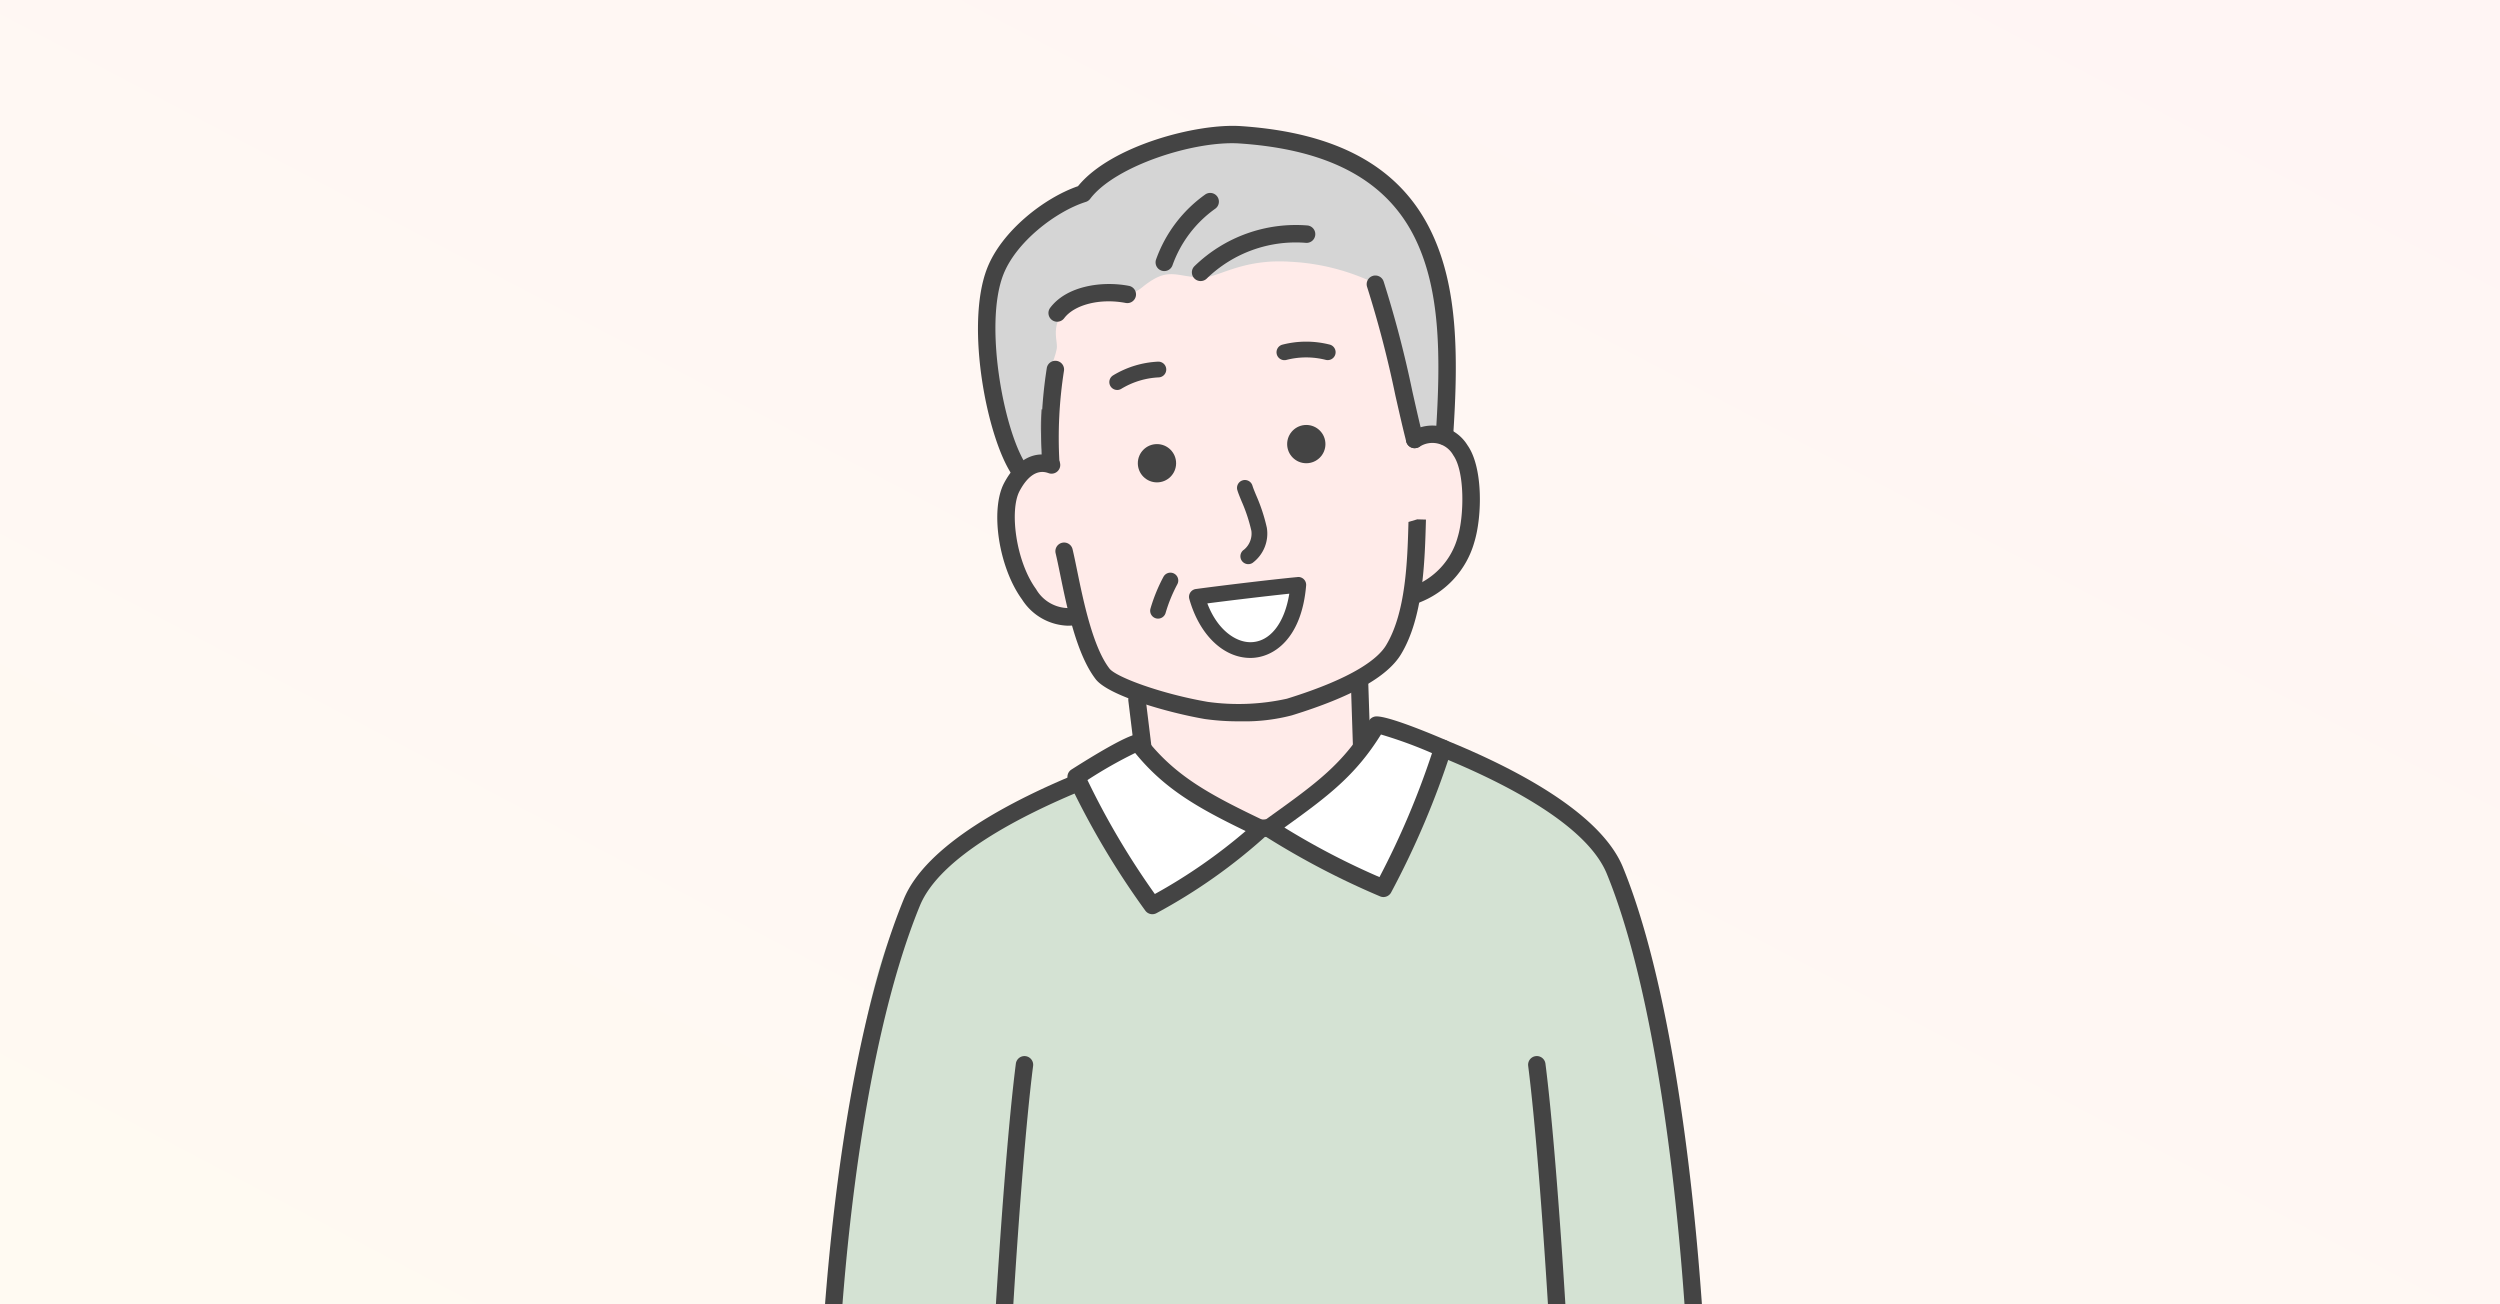 <svg xmlns="http://www.w3.org/2000/svg" width="230" height="120" viewBox="0 0 230 120"><rect x="0" y="0" width="230" height="120" fill="#808080" stroke="none"/><defs><clipPath id="b"><path transform="translate(216 4582)" fill="#f2f2f2" d="M0 0h230v120H0z"/></clipPath><clipPath id="c"><path fill="#444" stroke="#707070" d="M0 0h26.403v83.608H0z"/></clipPath><linearGradient id="a" x1=".991" y1=".021" x2="0" y2="1" gradientUnits="objectBoundingBox"><stop offset="0" stop-color="#fff5f4"/><stop offset="1" stop-color="#fffaf2"/></linearGradient></defs><path fill="url(#a)" d="M0 0h230v120H0z"/><g transform="translate(-216 -4582)" clip-path="url(#b)"><g transform="translate(280.088 4590.047)"><path d="M68.797 32.056c.906-13.358.27-26.411-18.776-27.7-4.167-.283-11.87 1.981-14.455 5.411-2.889.913-6.817 3.888-8.094 7.161-2 5.122.2 15.614 2.37 18.483" fill="#d5d5d5"/><path d="M92.407 131.811c0-18.753-2.265-45.951-7.928-59.771-1.932-4.717-9.537-8.682-15.822-11.237l-33.736 2.626a32.216 32.216 0 00-14.117 9.869c-9.088 7.789-8.433 58.513-8.433 58.513s11.193.611 14.867 0" fill="#d4e2d3"/><path d="M68.595 60.004a.8.8 0 01.364.056c6.283 2.554 14.2 6.653 16.261 11.676 5.518 13.467 7.988 39.876 7.988 60.074a.8.8 0 11-1.6 0c0-20.042-2.433-46.2-7.868-59.467-1.829-4.464-9.239-8.286-15.208-10.728z" fill="#444"/><path d="M79.991 132.612a.8.8 0 01-.8-.8c0-7.223-1.424-31.916-2.687-41.8a.8.8 0 011.589-.2c1.27 9.935 2.7 34.748 2.7 42.007a.8.8 0 01-.802.793zm-52.52.001a.8.8 0 00.8-.8c0-7.223 1.423-31.917 2.687-41.8a.8.8 0 10-1.588-.2c-1.27 9.935-2.7 34.749-2.7 42.007a.8.8 0 00.801.793z" fill="#444"/><path d="M32.657 33.953c-.01-.674-.21-2.324-.129-4.283a20.862 20.862 0 00.129 4.283z" fill="#414763"/><path d="M31.863 34.059a21.706 21.706 0 01-.134-4.447l1.6.091a30.315 30.315 0 00.083 3.383c.024.359.044.649.047.854z" fill="#655f61"/><path d="M40.515 56.336l1.518 12.427 19.378-1.186-.426-12.981" fill="#ffebe9"/><path d="M42.033 69.564a.8.8 0 01-.794-.7l-1.518-12.427a.8.8 0 011.59-.194l1.427 11.679 17.848-1.093-.4-12.2a.8.8 0 011.6-.052l.426 12.98a.8.8 0 01-.751.825l-19.378 1.187z" fill="#444"/><path d="M40.515 55.639c-4.826-1.225-4.682-5.029-5.63-6.989-4.141.4-5.976-4.208-6.349-7.234-.869-7.045 3.555-6.524 4.118-6.682a32.309 32.309 0 00-.3-6.379c-.009-.082-.054-.309-.117-.645-.108-1.241.671-2.448.894-3.673.173-.947-1.184-2.976 2.917-5.206.681-.371 3.146 1.015 4.9-.41 2.362-1.922 2.925-1.089 5.387-.922 1.567.106 3.7-1.776 8.3-1.464A20.2 20.2 0 0162.6 18.11c1.641 5.721 3.369 12.56 3.467 14.275 5.376-3.394 8.57 11.311-.139 14.367-.04 3.351-2.634 6.558-4.976 7.865a8.906 8.906 0 01-3.092 1.563c-7.364 2.741-11.673.898-17.345-.541z" fill="#ffebe9"/><path d="M50.039 58.315a22.189 22.189 0 01-3.286-.212c-3.355-.578-8.866-2.143-10.038-3.665-1.759-2.284-2.635-6.553-3.274-9.671-.15-.731-.284-1.386-.411-1.913a.8.8 0 011.557-.374c.13.541.268 1.214.422 1.965.574 2.8 1.441 7.025 2.974 9.016.606.787 4.774 2.329 9.042 3.064a20.605 20.605 0 007.276-.289c6.256-1.939 8.415-3.739 9.125-4.908 1.838-3.027 1.97-7.84 2.066-11.355l.808-.24.8.022c-.108 3.955-.246 9.013-2.3 12.4-1.259 2.073-4.536 3.907-10.02 5.606a17.193 17.193 0 01-4.741.554z" fill="#444"/><path d="M34.147 49.518a5.186 5.186 0 01-4.211-2.421c-2.141-2.937-2.953-8.244-1.64-10.716 1.165-2.191 2.856-3.065 4.639-2.4a.8.8 0 11-.561 1.5c-1.232-.461-2.128.643-2.663 1.65-.931 1.752-.361 6.441 1.52 9.021a3.475 3.475 0 003.514 1.708.8.8 0 01.283 1.576 4.982 4.982 0 01-.881.082zm31.928-2.041a.839.839 0 01-.782-.443.717.717 0 01.282-1c.018-.009.235-.1.253-.107a6.754 6.754 0 004.194-4.565c.585-1.911.674-6-.408-7.525a2.192 2.192 0 00-3.151-.756.801.801 0 01-.8-1.389 3.789 3.789 0 015.254 1.217c1.457 2.051 1.351 6.578.633 8.921a8.394 8.394 0 01-5.132 5.584.938.938 0 01-.343.063z" fill="#444"/><path d="M29.845 36.211a.8.8 0 01-.639-.318c-2.421-3.2-4.559-13.924-2.477-19.257 1.335-3.422 5.244-6.48 8.359-7.554 3.039-3.736 10.96-5.8 14.991-5.526 8.956.607 14.693 3.806 17.538 9.78 2.365 4.965 2.5 11.1 1.982 18.774a.802.802 0 11-1.6-.108c.5-7.427.385-13.327-1.83-17.978-2.574-5.405-7.874-8.307-16.2-8.871-4.161-.282-11.474 2.06-13.762 5.094a.8.8 0 01-.4.282c-2.732.863-6.41 3.666-7.589 6.689-1.842 4.719.146 14.911 2.263 17.709a.8.8 0 01-.638 1.284z" fill="#444"/><path d="M43.026 16.892a.8.8 0 01-.755-1.067 12.463 12.463 0 014.517-5.976.8.8 0 11.925 1.307 10.848 10.848 0 00-3.931 5.2.8.8 0 01-.756.536zm3.341.918a.8.8 0 01-.561-1.372 13.378 13.378 0 0110.355-3.745.803.803 0 11-.132 1.6 11.756 11.756 0 00-9.1 3.292.8.8 0 01-.562.225zm-13.196 3.741a.8.8 0 01-.639-1.283c1.543-2.048 4.837-2.481 7.243-2.015a.8.8 0 11-.3 1.572c-2.327-.45-4.708.142-5.661 1.407a.8.8 0 01-.643.319zm-.592 13.716a.8.8 0 01-.8-.756 41.325 41.325 0 01.436-8.689.8.8 0 011.582.248 39.718 39.718 0 00-.419 8.352.8.8 0 01-.755.844zm33.484-2.081a.8.8 0 01-.774-.6c-.308-1.184-.637-2.648-1-4.241a100.381 100.381 0 00-2.6-9.984.8.8 0 111.514-.521 101.516 101.516 0 012.654 10.151c.354 1.574.679 3.02.983 4.19a.8.8 0 01-.775 1z" fill="#444"/><path d="M62.55 58.668c.943-.021 4.855 1.591 6.107 2.134a78.02 78.02 0 01-5.468 12.882 73.1 73.1 0 01-10.564-5.535c4.793-3.442 7.396-5.225 9.925-9.481z" fill="#fff"/><path d="M62.569 57.862c1.3 0 5.888 1.976 6.407 2.2a.8.8 0 01.44.99 78.81 78.81 0 01-5.517 13 .8.8 0 01-1.028.363 73.53 73.53 0 01-10.661-5.586.8.8 0 01-.051-1.335l.474-.34c4.43-3.179 6.871-4.93 9.229-8.9a.8.8 0 01.671-.392zm5.092 3.381a40.415 40.415 0 00-4.7-1.716c-2.352 3.785-4.89 5.69-8.884 8.56a68.014 68.014 0 008.747 4.559 75.5 75.5 0 004.832-11.399z" fill="#444"/><path d="M40.632 60.296c-.935.137-4.539 2.386-5.711 3.132a74.108 74.108 0 007.011 11.835 50.277 50.277 0 009.994-7.062c-5.231-2.497-8.465-4.239-11.294-7.905z" fill="#fff"/><path d="M40.632 59.496a.8.8 0 01.634.312c2.753 3.569 5.994 5.279 11.006 7.671a.8.8 0 01.2 1.3 51.17 51.17 0 01-10.14 7.172.8.8 0 01-1.056-.227 74.9 74.9 0 01-7.078-11.947.8.8 0 01.289-1.027c2.2-1.4 5.03-3.1 6.025-3.249a.806.806 0 01.12-.005zm9.88 8.914c-4.434-2.147-7.486-3.89-10.164-7.183a40.67 40.67 0 00-4.39 2.493 71.707 71.707 0 006.2 10.482 49.933 49.933 0 008.353-5.792zm.241-24.554a.725.725 0 01-.389-1.336 1.926 1.926 0 00.676-1.723 14.713 14.713 0 00-.9-2.722c-.165-.4-.305-.741-.391-1.027a.724.724 0 011.387-.419c.075.248.2.545.343.891a16.159 16.159 0 01.982 2.982 3.36 3.36 0 01-1.317 3.24.721.721 0 01-.391.114z" fill="#444"/><path d="M55.353 45.757c-2.169.207-7.072.8-9.327 1.1 1.866 6.626 8.67 6.788 9.327-1.1z" fill="#fff"/><path d="M55.354 45.035a.724.724 0 01.722.785c-.41 4.918-3.019 6.663-5.129 6.663-2.484 0-4.689-2.13-5.618-5.426a.724.724 0 01.6-.914c2.32-.315 7.19-.9 9.356-1.1q.035-.008.069-.008zm-4.407 6c1.786 0 3.142-1.723 3.58-4.462-2.091.22-5.387.614-7.54.893.934 2.455 2.609 3.569 3.96 3.569zM38.694 27.831a.725.725 0 01-.374-1.345 8.763 8.763 0 014.138-1.261.724.724 0 01.049 1.448 7.293 7.293 0 00-3.44 1.054.721.721 0 01-.373.104zm15.381-2.743a.725.725 0 01-.19-1.424 8.769 8.769 0 014.326-.017.726.726 0 11-.347 1.409 7.3 7.3 0 00-3.6.009.725.725 0 01-.189.023zM42.457 48.867a.725.725 0 01-.7-.928 15.234 15.234 0 011.193-2.919.724.724 0 111.277.684 13.783 13.783 0 00-1.08 2.641.725.725 0 01-.69.522z" fill="#444"/><circle cx="1.761" cy="1.761" r="1.761" transform="translate(54.33 31.049)" fill="#444"/><circle cx="1.761" cy="1.761" r="1.761" transform="translate(40.592 32.81)" fill="#444"/><g transform="translate(8.617 51.934)" clip-path="url(#c)"><path d="M68.429 83.612a.8.8 0 00.8-.739c.015-.194 1.3-16.7 1.773-22.444 4.053 4.369 8.686 6.9 12.485 6.9a7.293 7.293 0 002.427-.394c2.871-1.008 4.486-3.865 4.546-8.044.141-9.761-10.639-31.837-14.724-36.64-3.7-4.355-9.268-6.7-14.73-8.581l-33.937-2.666a.8.8 0 00-.364.057c-6.283 2.554-14.2 6.653-16.262 11.676-5.518 13.467-8.005 36.716-8.005 56.915a.8.8 0 001.6 0c0-20.042 2.451-43.042 7.886-56.307 1.829-4.464 9.239-8.286 15.208-10.728l33.548 2.611c6.976 2.432 11.042 4.78 13.833 8.063 3.868 4.549 14.476 26.331 14.342 35.58-.051 3.509-1.253 5.776-3.475 6.556-3.768 1.323-9.689-1.74-14.4-7.448a.8.8 0 00-1.414.426c-.171 1.623-1.866 23.419-1.938 24.346a.8.8 0 00.736.86z" fill="#444"/></g></g></g></svg>